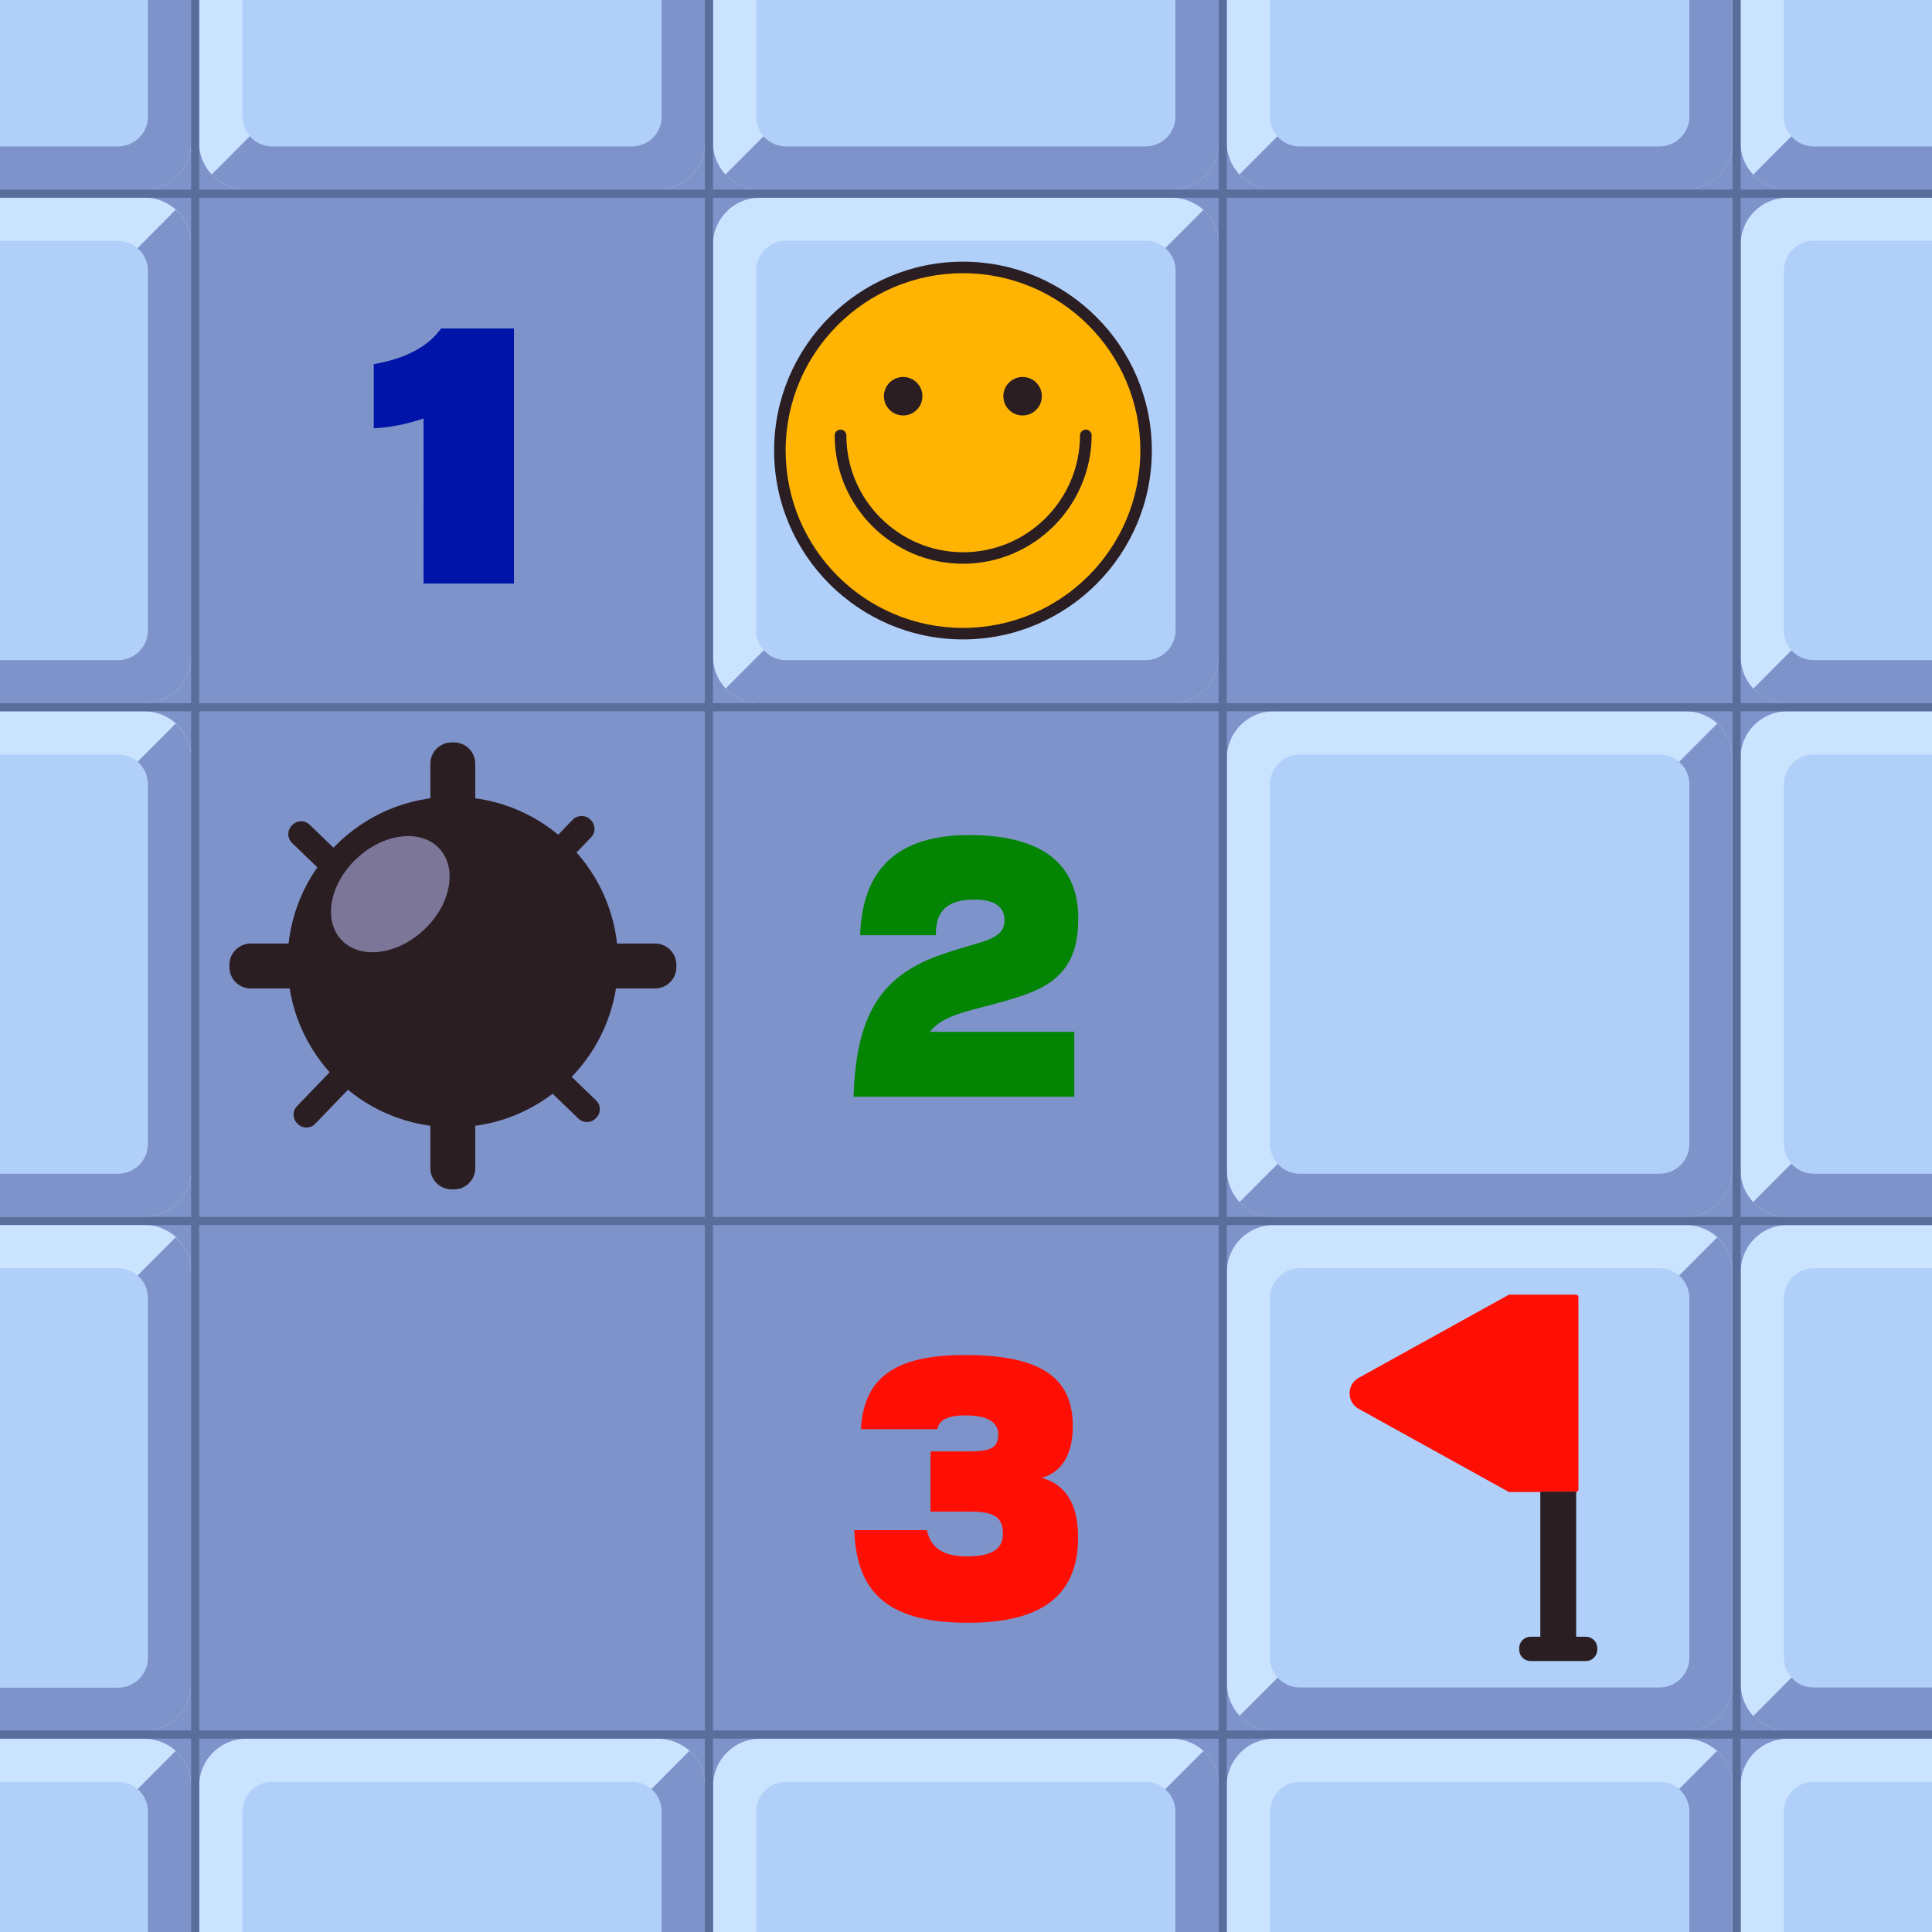 <?xml version="1.0" encoding="utf-8"?>
<!-- Generator: Adobe Illustrator 26.1.0, SVG Export Plug-In . SVG Version: 6.00 Build 0)  -->
<svg version="1.1" id="Слой_1" xmlns="http://www.w3.org/2000/svg" xmlns:xlink="http://www.w3.org/1999/xlink" x="0px" y="0px"
	 viewBox="0 0 1024 1024" style="enable-background:new 0 0 1024 1024;" xml:space="preserve">
<style type="text/css">
	.st0{fill:#7E93CA;}
	.st1{fill:#CAE3FF;}
	.st2{fill:#B0D0F9;}
	.st3{fill:#5A6E9B;}
	.st4{fill:#FFB403;}
	.st5{fill:#2B1E23;}
	.st6{fill:#FF0F03;}
	.st7{fill:#7C7698;}
	.st8{fill:#0014A8;}
	.st9{fill:#038403;}
</style>
<g>
	<g>
		<rect class="st0" width="1024" height="1024"/>
		<g>
			<path class="st1" d="M101.3,0v75.7c0,13.3-10.4,24.1-23.5,24.7c-0.4,0-0.8,0-1.3,0H0V0H101.3z"/>
			<path class="st0" d="M101.3,0v75.7c0,13.3-10.4,24.1-23.5,24.7c-0.4,0-0.8,0-1.3,0H0V0H101.3z"/>
			<path class="st2" d="M78.4,0v61.8c0,8.7-7.1,15.8-15.8,15.8H0V0H78.4z"/>
		</g>
		<g>
			<path class="st1" d="M373.6,0v75.7c0,13.3-10.4,24.1-23.5,24.7c-0.4,0-0.8,0-1.3,0H130.4c-0.2,0-0.4,0-0.7,0
				c-6.9-0.2-13.1-3.2-17.5-7.9c-4.1-4.4-6.7-10.4-6.7-16.9V0H373.6z"/>
			<path class="st0" d="M373.6,0v75.7c0,13.3-10.4,24.1-23.5,24.7c-0.4,0-0.8,0-1.3,0H130.4c-0.2,0-0.4,0-0.7,0
				c-6.9-0.2-13.1-3.2-17.5-7.9l20.2-20.3L204.7,0H373.6z"/>
			<path class="st2" d="M350.7,0v61.8c0,8.7-7,15.8-15.8,15.8H144.3c-4.7,0-8.9-2-11.8-5.3c-2.5-2.8-4-6.5-4-10.5V0H350.7z"/>
		</g>
		<g>
			<path class="st1" d="M645.9,0v75.7c0,13.3-10.4,24.1-23.5,24.7c-0.4,0-0.8,0-1.3,0H402.7c-0.2,0-0.4,0-0.7,0
				c-6.9-0.2-13.1-3.2-17.5-7.9c-4.1-4.4-6.6-10.4-6.6-16.9V0H645.9z"/>
			<path class="st0" d="M645.9,0v75.7c0,13.3-10.4,24.1-23.5,24.7c-0.4,0-0.8,0-1.3,0H402.7c-0.2,0-0.4,0-0.7,0
				c-6.9-0.2-13.1-3.2-17.5-7.9l20.2-20.3L477,0H645.9z"/>
			<path class="st2" d="M623,0v61.8c0,8.7-7.1,15.8-15.8,15.8H416.6c-4.7,0-8.9-2-11.8-5.3c-2.5-2.8-4-6.5-4-10.5V0H623z"/>
		</g>
		<g>
			<path class="st1" d="M918.2,0v75.7c0,13.3-10.4,24.1-23.5,24.7c-0.4,0-0.8,0-1.3,0H675.1c-0.2,0-0.4,0-0.7,0
				c-6.9-0.2-13.1-3.2-17.5-7.9c-4.1-4.4-6.7-10.4-6.7-16.9V0H918.2z"/>
			<path class="st0" d="M918.2,0v75.7c0,13.3-10.4,24.1-23.5,24.7c-0.4,0-0.8,0-1.3,0H675.1c-0.2,0-0.4,0-0.7,0
				c-6.9-0.2-13.1-3.2-17.5-7.9l20.2-20.3L749.4,0H918.2z"/>
			<path class="st2" d="M895.4,0v61.8c0,8.7-7.1,15.8-15.8,15.8H688.9c-4.7,0-8.9-2-11.8-5.3c-2.5-2.8-4-6.5-4-10.5V0H895.4z"/>
		</g>
		<g>
			<path class="st1" d="M1024,0v100.5h-76.6c-0.2,0-0.4,0-0.7,0c-6.9-0.2-13.1-3.2-17.5-7.9c-4.1-4.4-6.7-10.4-6.7-16.9V0H1024z"/>
			<path class="st0" d="M1024,0v100.5h-76.6c-0.2,0-0.4,0-0.7,0c-6.9-0.2-13.1-3.2-17.5-7.9l20.2-20.3L1021.7,0H1024z"/>
			<path class="st2" d="M1024,0v77.6h-62.7c-4.7,0-8.9-2-11.8-5.3c-2.5-2.8-4-6.5-4-10.5V0H1024z"/>
		</g>
		<g>
			<path class="st1" d="M101.3,129.6V348c0,13.2-10.3,23.9-23.2,24.7c-0.5,0-1,0-1.5,0H0v-268h76.5c6.4,0,12.2,2.4,16.7,6.4
				C98.1,115.8,101.3,122.3,101.3,129.6z"/>
			<path class="st0" d="M101.3,129.6V348c0,13.2-10.3,23.9-23.2,24.7c-0.5,0-1,0-1.5,0H0V204.5l72.9-73l20.2-20.3
				C98.1,115.8,101.3,122.3,101.3,129.6z"/>
			<path class="st2" d="M78.4,143.4v190.7c0,8.7-7.1,15.8-15.8,15.8H0V127.7h62.6c3.9,0,7.5,1.4,10.3,3.8
				C76.3,134.4,78.4,138.7,78.4,143.4z"/>
		</g>
		<g>
			<path class="st1" d="M645.9,129.6V348c0,13.7-11.1,24.8-24.8,24.8H402.7c-7.1,0-13.6-3-18.1-7.9c-4.1-4.4-6.7-10.4-6.7-16.9
				V129.6c0-13.7,11.1-24.8,24.8-24.8h218.4c6.4,0,12.2,2.4,16.7,6.4C642.8,115.8,645.9,122.3,645.9,129.6z"/>
			<path class="st0" d="M645.9,129.6V348c0,13.7-11.1,24.8-24.8,24.8H402.7c-7.1,0-13.6-3-18.1-7.9l253.2-253.6
				C642.8,115.8,645.9,122.3,645.9,129.6z"/>
			<path class="st2" d="M607.3,349.9H416.6c-8.7,0-15.8-7.1-15.8-15.8V143.4c0-8.7,7.1-15.8,15.8-15.8h190.7
				c8.7,0,15.8,7.1,15.8,15.8v190.7C623,342.8,616,349.9,607.3,349.9z"/>
		</g>
		<g>
			<path class="st1" d="M1024,104.8v268h-76.6c-0.5,0-0.9,0-1.3,0c-6.6-0.3-12.6-3.3-16.8-7.8c-4.1-4.4-6.7-10.4-6.7-16.9V129.6
				c0-13.7,11.1-24.8,24.8-24.8H1024z"/>
			<path class="st0" d="M1024,270v102.8h-76.6c-0.5,0-0.9,0-1.3,0c-6.6-0.3-12.6-3.3-16.8-7.8l20.2-20.3L1024,270z"/>
			<path class="st2" d="M1024,127.7v222.2h-62.7c-4.7,0-8.9-2-11.8-5.2c-2.5-2.8-4-6.5-4-10.5V143.4c0-8.7,7.1-15.8,15.8-15.8H1024z
				"/>
		</g>
		<g>
			<path class="st1" d="M101.3,401.8v218.4c0,13.2-10.4,24.1-23.5,24.7c-0.4,0-0.8,0-1.3,0H0V377h76.5c6.4,0,12.2,2.4,16.7,6.4
				C98.1,388,101.3,394.6,101.3,401.8z"/>
			<path class="st0" d="M101.3,401.8v218.4c0,13.2-10.4,24.1-23.5,24.7c-0.4,0-0.8,0-1.3,0H0V476.8l72.9-73l20.2-20.3
				C98.1,388,101.3,394.6,101.3,401.8z"/>
			<path class="st2" d="M78.4,415.7v190.6c0,8.7-7.1,15.8-15.8,15.8H0V399.9h62.6c3.9,0,7.5,1.4,10.3,3.8
				C76.3,406.7,78.4,410.9,78.4,415.7z"/>
		</g>
		<g>
			<path class="st1" d="M918.2,401.8v218.4c0,13.7-11.1,24.8-24.8,24.8H675.1c-7.1,0-13.6-3-18.1-7.9c-4.1-4.4-6.7-10.4-6.7-16.9
				V401.8c0-13.7,11.1-24.8,24.8-24.8h218.4c6.4,0,12.2,2.4,16.7,6.4C915.1,388,918.2,394.6,918.2,401.8z"/>
			<path class="st0" d="M918.2,401.8v218.4c0,13.7-11.1,24.8-24.8,24.8H675.1c-7.1,0-13.6-3-18.1-7.9l253.2-253.6
				C915.1,388,918.2,394.6,918.2,401.8z"/>
			<path class="st2" d="M879.6,622.1H688.9c-8.7,0-15.8-7.1-15.8-15.8V415.7c0-8.7,7.1-15.8,15.8-15.8h190.7
				c8.7,0,15.8,7.1,15.8,15.8v190.7C895.4,615.1,888.3,622.1,879.6,622.1z"/>
		</g>
		<g>
			<path class="st1" d="M1024,377v268h-76.6c-0.2,0-0.4,0-0.7,0c-6.9-0.2-13.1-3.2-17.5-7.9c-4.1-4.4-6.7-10.4-6.7-16.9V401.8
				c0-13.7,11.1-24.8,24.8-24.8H1024z"/>
			<path class="st0" d="M1024,542.2V645h-76.6c-0.2,0-0.4,0-0.7,0c-6.9-0.2-13.1-3.2-17.5-7.9l20.2-20.3L1024,542.2z"/>
			<path class="st2" d="M1024,399.9v222.2h-62.7c-4.7,0-8.9-2-11.8-5.3c-2.5-2.8-4-6.5-4-10.5V415.7c0-8.7,7.1-15.8,15.8-15.8H1024z
				"/>
		</g>
		<g>
			<path class="st1" d="M101.3,674.1v218.4c0,13.2-10.3,23.9-23.2,24.7c-0.5,0-1,0-1.5,0H0v-268h76.5c6.4,0,12.2,2.4,16.7,6.4
				C98.1,660.3,101.3,666.8,101.3,674.1z"/>
			<path class="st0" d="M101.3,674.1v218.4c0,13.2-10.3,23.9-23.2,24.7c-0.5,0-1,0-1.5,0H0V749.1l72.9-73l20.2-20.3
				C98.1,660.3,101.3,666.8,101.3,674.1z"/>
			<path class="st2" d="M78.4,688v190.7c0,8.7-7.1,15.8-15.8,15.8H0V672.2h62.6c3.9,0,7.5,1.5,10.3,3.8
				C76.3,678.9,78.4,683.2,78.4,688z"/>
		</g>
		<g>
			<path class="st1" d="M918.2,674.1v218.4c0,13.7-11.1,24.8-24.8,24.8H675.1c-7.1,0-13.6-3-18.1-7.9c-4.1-4.4-6.7-10.4-6.7-16.9
				V674.1c0-13.7,11.1-24.8,24.8-24.8h218.4c6.4,0,12.2,2.4,16.7,6.4C915.1,660.3,918.2,666.8,918.2,674.1z"/>
			<path class="st0" d="M918.2,674.1v218.4c0,13.7-11.1,24.8-24.8,24.8H675.1c-7.1,0-13.6-3-18.1-7.9l253.2-253.6
				C915.1,660.3,918.2,666.8,918.2,674.1z"/>
			<path class="st2" d="M879.6,894.4H688.9c-8.7,0-15.8-7.1-15.8-15.8V688c0-8.7,7.1-15.8,15.8-15.8h190.7c8.7,0,15.8,7.1,15.8,15.8
				v190.7C895.4,887.3,888.3,894.4,879.6,894.4z"/>
		</g>
		<g>
			<path class="st1" d="M1024,649.3v268h-76.6c-0.5,0-0.9,0-1.3,0c-6.6-0.3-12.6-3.3-16.8-7.8c-4.1-4.4-6.7-10.4-6.7-16.9V674.1
				c0-13.7,11.1-24.8,24.8-24.8H1024z"/>
			<path class="st0" d="M1024,814.5v102.8h-76.6c-0.5,0-0.9,0-1.3,0c-6.6-0.3-12.6-3.3-16.8-7.8l20.2-20.3L1024,814.5z"/>
			<path class="st2" d="M1024,672.2v222.2h-62.7c-4.7,0-8.9-2-11.8-5.3c-2.5-2.8-4-6.5-4-10.5V688c0-8.7,7.1-15.8,15.8-15.8H1024z"
				/>
		</g>
		<g>
			<path class="st1" d="M101.3,946.4v77.6H0V921.6h76.5c6.4,0,12.2,2.4,16.7,6.4C98.1,932.6,101.3,939.1,101.3,946.4z"/>
			<path class="st0" d="M101.3,946.4v77.6H0v-2.7l72.9-73L93.1,928C98.1,932.6,101.3,939.1,101.3,946.4z"/>
			<path class="st2" d="M78.4,960.2v63.8H0v-79.6h62.6c3.9,0,7.5,1.5,10.3,3.8C76.3,951.2,78.4,955.4,78.4,960.2z"/>
		</g>
		<g>
			<path class="st1" d="M373.6,946.4v77.6h-268v-77.6c0-13.7,11.1-24.8,24.8-24.8h218.4c6.4,0,12.3,2.4,16.7,6.4
				C370.5,932.6,373.6,939.1,373.6,946.4z"/>
			<path class="st0" d="M373.6,946.4v77.6H269.6l75.6-75.7l20.2-20.3C370.5,932.6,373.6,939.1,373.6,946.4z"/>
			<path class="st2" d="M350.7,960.2v63.8H128.5v-63.8c0-8.7,7-15.8,15.8-15.8h190.7c3.9,0,7.5,1.5,10.3,3.8
				C348.6,951.2,350.7,955.5,350.7,960.2z"/>
		</g>
		<g>
			<path class="st1" d="M645.9,946.4v77.6H378v-77.6c0-13.7,11.1-24.8,24.8-24.8h218.4c6.4,0,12.3,2.4,16.7,6.4
				C642.8,932.6,645.9,939.1,645.9,946.4z"/>
			<path class="st0" d="M645.9,946.4v77.6H542l75.6-75.7l20.3-20.3C642.8,932.6,645.9,939.1,645.9,946.4z"/>
			<path class="st2" d="M623,960.2v63.8H400.8v-63.8c0-8.7,7.1-15.8,15.8-15.8h190.6c3.9,0,7.5,1.5,10.3,3.8
				C620.9,951.2,623,955.4,623,960.2z"/>
		</g>
		<g>
			<path class="st1" d="M918.2,946.4v77.6h-268v-77.6c0-13.7,11.1-24.8,24.8-24.8h218.4c6.4,0,12.2,2.4,16.7,6.4
				C915.1,932.6,918.2,939.1,918.2,946.4z"/>
			<path class="st0" d="M918.2,946.4v77.6H814.3l75.6-75.7l20.2-20.3C915.1,932.6,918.2,939.1,918.2,946.4z"/>
			<path class="st2" d="M895.4,960.2v63.8H673.2v-63.8c0-8.7,7.1-15.8,15.8-15.8h190.7c3.9,0,7.5,1.5,10.3,3.8
				C893.2,951.2,895.4,955.4,895.4,960.2z"/>
		</g>
		<g>
			<path class="st1" d="M922.6,1024v-77.6c0-13.7,11.1-24.8,24.8-24.8h76.6V1024H922.6z"/>
			<path class="st2" d="M1024,944.4v79.6h-78.5v-63.8c0-8.7,7.1-15.8,15.8-15.8H1024z"/>
		</g>
		<g>
			<rect y="100.5" class="st3" width="1024" height="4.3"/>
			<rect x="101.3" class="st3" width="4.3" height="1024"/>
			<rect x="373.6" class="st3" width="4.3" height="1024"/>
			<rect x="645.9" class="st3" width="4.3" height="1024"/>
			<rect x="918.3" class="st3" width="4.3" height="1024"/>
			<rect y="917.2" class="st3" width="1024" height="4.3"/>
			<rect y="645" class="st3" width="1024" height="4.3"/>
			<rect y="372.7" class="st3" width="1024" height="4.3"/>
		</g>
	</g>
	<g>
		<circle class="st4" cx="510.4" cy="238.8" r="97"/>
		<path class="st5" d="M510.4,338.9c-55.2,0-100.1-44.9-100.1-100.1s44.9-100.1,100.1-100.1s100.1,44.9,100.1,100.1
			S565.6,338.9,510.4,338.9z M510.4,144.8c-51.8,0-94,42.1-94,94s42.1,94,94,94s94-42.1,94-94S562.2,144.8,510.4,144.8z"/>
		<path class="st5" d="M510.4,298.8c-37.5,0-68-30.5-68-68c0-1.7,1.4-3.1,3.1-3.1c1.7,0,3.1,1.4,3.1,3.1c0,34.1,27.8,61.9,61.9,61.9
			c34.1,0,61.9-27.8,61.9-61.9c0-1.7,1.4-3.1,3.1-3.1c1.7,0,3.1,1.4,3.1,3.1C578.4,268.3,547.9,298.8,510.4,298.8z"/>
		<circle class="st5" cx="478.7" cy="210" r="10.2"/>
		<circle class="st5" cx="542" cy="210" r="10.2"/>
	</g>
	<g>
		<path class="st6" d="M799.4,686.4l-79.3,43.9c-6.4,3.6-6.4,12.8,0,16.4l79.3,43.9c0.2,0.1,0.5,0.2,0.7,0.2h35.1
			c0.8,0,1.4-0.6,1.4-1.4V687.6c0-0.8-0.6-1.4-1.4-1.4h-35.1C799.9,686.2,799.6,686.2,799.4,686.4z"/>
		<path class="st5" d="M840.5,867.5h-5.1v-76.9h-19v76.9h-5.1c-3.4,0-6.1,2.7-6.1,6.1v0.7c0,3.4,2.7,6.1,6.1,6.1h29.2
			c3.4,0,6.1-2.7,6.1-6.1v-0.7C846.6,870.2,843.9,867.5,840.5,867.5z"/>
	</g>
	<g>
		<circle class="st5" cx="240" cy="509.9" r="87.6"/>
		<path class="st5" d="M240.6,630.4h-1.2c-6.2,0-11.3-5-11.3-11.3V404.8c0-6.2,5-11.3,11.3-11.3h1.2c6.2,0,11.3,5,11.3,11.3v214.3
			C251.9,625.4,246.8,630.4,240.6,630.4z"/>
		<path class="st5" d="M121.6,512.6v-1.2c0-6.2,5-11.3,11.3-11.3h214.3c6.2,0,11.3,5,11.3,11.3v1.2c0,6.2-5,11.3-11.3,11.3H132.8
			C126.6,523.9,121.6,518.8,121.6,512.6z"/>
		<path class="st5" d="M154.6,437.6l0.3-0.3c2.5-2.6,6.6-2.7,9.2-0.2l151.8,146.1c2.6,2.5,2.7,6.6,0.2,9.2l-0.3,0.3
			c-2.5,2.6-6.6,2.7-9.2,0.2L154.8,446.8C152.2,444.3,152.1,440.2,154.6,437.6z"/>
		<path class="st5" d="M312.8,434.3l0.3,0.3c2.6,2.5,2.7,6.6,0.2,9.2L167.1,595.6c-2.5,2.6-6.6,2.7-9.2,0.2l-0.3-0.3
			c-2.6-2.5-2.7-6.6-0.2-9.2l146.1-151.8C306,431.9,310.2,431.8,312.8,434.3z"/>
		
			<ellipse transform="matrix(0.731 -0.682 0.682 0.731 -267.705 268.464)" class="st7" cx="206.9" cy="474.1" rx="35.5" ry="26"/>
	</g>
	<g>
		<g>
			<path class="st8" d="M224.5,221.8c-9.2,3.1-17.8,4.8-26.4,5.2v-34c16.8-2.9,28.7-9.2,35.7-18.9h38.6v135.2h-47.9V221.8z"/>
		</g>
	</g>
	<g>
		<g>
			<path class="st9" d="M499.7,505.7c21.1-7.3,32.7-7.3,32.7-18c0-7.1-5.3-10.9-15.9-10.9c-13.9,0-20.5,5.5-20.5,18.5v0.4h-40.1
				c1.1-35.5,20.3-53.1,57.7-53.1c38.5,0,57.9,15.1,57.9,44.3c0,23.5-9.8,34.6-31.7,41.5c-22.6,7.3-39.2,8.2-46.9,18.5h76.5v34.4
				H452.4C453.8,536.8,467.6,516.6,499.7,505.7z"/>
		</g>
	</g>
	<g>
		<path class="st6" d="M491.3,811c2,9.7,8.9,13.9,21.2,13.9c12.8,0,19.1-3.6,19.1-12c0-9.4-5.6-11.7-17.7-11.7h-20.7v-31.9h19.1
			c11.1,0,16.8-1,16.8-8.8c0-6.9-5.8-10.3-17.3-10.3c-9,0-14,2.1-15,7.3h-40.5c1.5-28.1,19.2-39.3,55-39.3
			c38.8,0,57.3,10.9,57.3,37.6c0,14.9-5.6,24.3-16.4,27.5c12.8,3.6,19.2,14.1,19.2,31.5c0,30.8-19.2,45.3-58.3,45.3
			c-39.9,0-59.2-13.8-60.3-49.1H491.3z"/>
	</g>
</g>
</svg>
